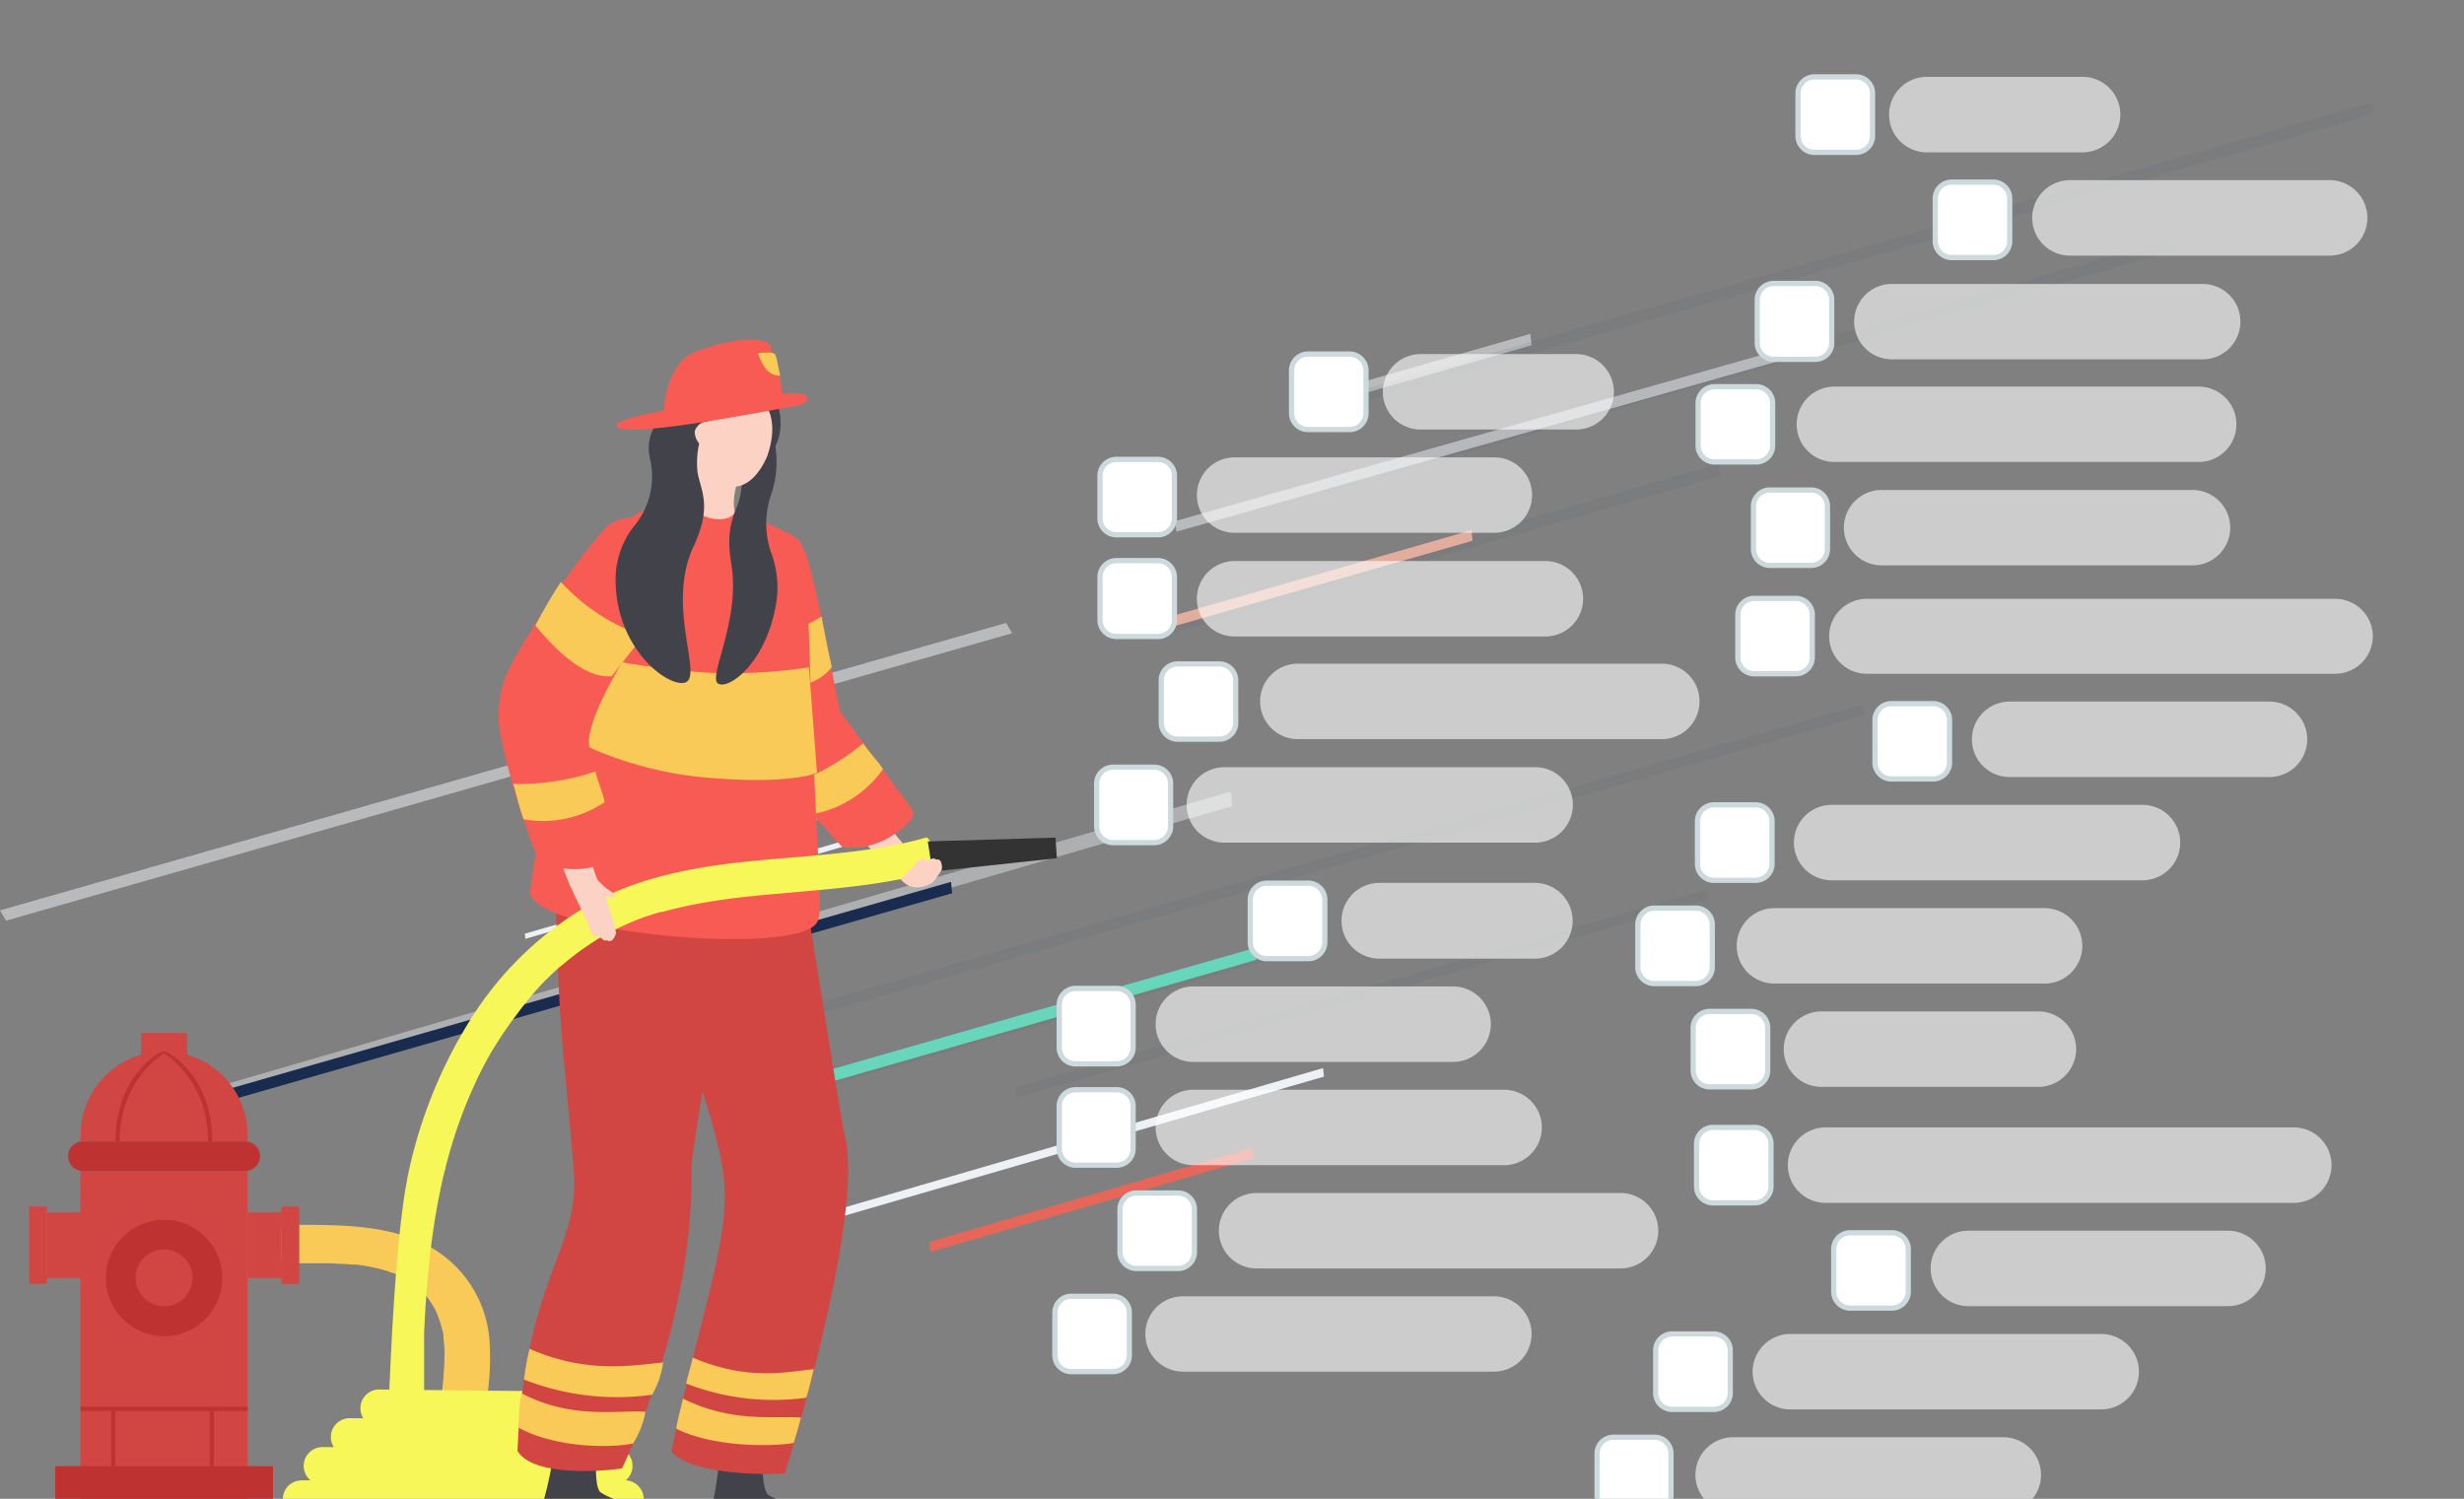<?xml version="1.0" encoding="UTF-8"?> <svg xmlns="http://www.w3.org/2000/svg" viewBox="0 0 240 146"><rect x="0" y="0" width="240" height="146" fill="#808080" stroke="none"/><defs><style>.cls-1{isolation:isolate;}.cls-2{fill:#545d6b;opacity:0.1;}.cls-10,.cls-2,.cls-3,.cls-4,.cls-5,.cls-6,.cls-7,.cls-8,.cls-9{fill-rule:evenodd;}.cls-3{fill:#67d6ba;}.cls-4,.cls-5,.cls-6,.cls-9{fill:#edf0f4;}.cls-5{opacity:0.42;}.cls-6{opacity:0.52;mix-blend-mode:overlay;}.cls-7{fill:#e2ad9d;}.cls-8{fill:#e6665a;}.cls-9{opacity:0.23;}.cls-10{fill:#192b4f;}.cls-11,.cls-12{fill:#fff;}.cls-11{stroke:#ccd9dd;stroke-miterlimit:10;stroke-width:0.51px;}.cls-12{opacity:0.6;}.cls-13{fill:#f9ca58;}.cls-14{fill:#f7f759;}.cls-15{fill:#4c000d;}.cls-16{fill:#d14542;}.cls-17{fill:#bf3232;}.cls-18{fill:#42434a;}.cls-19{fill:#fcd2c5;}.cls-20{fill:#f75b53;}.cls-21{fill:#333;}</style></defs><g class="cls-1"><g id="Layer_1" data-name="Layer 1"><polygon class="cls-2" points="55.99 105.56 181.63 69.63 181.52 68.57 55.88 104.5 55.99 105.56"></polygon><polygon class="cls-2" points="127.25 91.42 80.92 104.67 81.03 105.68 127.35 92.43 127.25 91.42"></polygon><polygon class="cls-3" points="79.97 105.66 122.37 93.5 122.25 92.33 79.85 104.49 79.97 105.66"></polygon><polygon class="cls-2" points="98.98 106.94 166.44 87.6 166.33 86.63 98.88 105.97 98.98 106.94"></polygon><polygon class="cls-4" points="71.3 121.6 128.96 104.87 128.87 104.04 71.22 120.83 71.3 121.6"></polygon><polygon class="cls-5" points="21.66 107.06 120.03 78.52 119.88 77.11 21.52 105.75 21.66 107.06"></polygon><polygon class="cls-4" points="51.17 91.45 83.77 81.99 83.71 81.46 51.12 90.95 51.17 91.45"></polygon><polygon class="cls-2" points="113.03 62.03 167.52 46.4 167.4 45.2 112.9 60.83 113.03 62.03"></polygon><polygon class="cls-6" points="128.8 39.48 149.18 33.63 149.06 32.52 128.68 38.36 128.8 39.48"></polygon><polygon class="cls-7" points="112.96 61.4 143.43 52.67 143.32 51.65 112.85 60.38 112.96 61.4"></polygon><polygon class="cls-2" points="128.52 48.12 211.88 24.42 211.76 23.22 128.4 46.92 128.52 48.12"></polygon><polygon class="cls-2" points="128.64 40.29 231.12 11.15 231 10 128.52 39.14 128.64 40.29"></polygon><polygon class="cls-6" points="114.58 51.79 173.91 34.98 173.8 33.95 114.47 50.76 114.58 51.79"></polygon><path class="cls-6" d="M98,60.68l-98,28,.59,1,98-28Z"></path><polygon class="cls-8" points="90.61 121.96 122.08 112.83 121.98 111.81 90.5 120.98 90.61 121.96"></polygon><polygon class="cls-9" points="58.5 86.01 84.24 78.54 84.13 77.53 58.4 85.02 58.5 86.01"></polygon><polygon class="cls-10" points="20.69 107.67 92.74 87.01 92.63 85.9 20.58 106.56 20.69 107.67"></polygon><path class="cls-11" d="M131.46,41.84H127.4a1.6,1.6,0,0,1-1.6-1.6V36.09a1.6,1.6,0,0,1,1.6-1.6h4.06a1.6,1.6,0,0,1,1.59,1.6v4.15A1.59,1.59,0,0,1,131.46,41.84Z"></path><path class="cls-11" d="M112.79,52.09h-4.05a1.59,1.59,0,0,1-1.6-1.59V46.34a1.59,1.59,0,0,1,1.6-1.59h4.05a1.59,1.59,0,0,1,1.6,1.59V50.5A1.6,1.6,0,0,1,112.79,52.09Z"></path><path class="cls-11" d="M112.79,62h-4.05a1.6,1.6,0,0,1-1.6-1.6V56.21a1.6,1.6,0,0,1,1.6-1.6h4.05a1.6,1.6,0,0,1,1.6,1.6v4.15A1.6,1.6,0,0,1,112.79,62Z"></path><path class="cls-11" d="M118.76,72h-4.05a1.6,1.6,0,0,1-1.6-1.6V66.27a1.6,1.6,0,0,1,1.6-1.6h4.05a1.6,1.6,0,0,1,1.6,1.6v4.15A1.59,1.59,0,0,1,118.76,72Z"></path><path class="cls-11" d="M112.42,82.08h-4a1.6,1.6,0,0,1-1.6-1.6V76.33a1.6,1.6,0,0,1,1.6-1.6h4a1.6,1.6,0,0,1,1.6,1.6v4.15A1.6,1.6,0,0,1,112.42,82.08Z"></path><path class="cls-12" d="M120.26,51.9h25.29a3.68,3.68,0,0,0,3.68-3.67h0a3.68,3.68,0,0,0-3.68-3.68H120.26a3.68,3.68,0,0,0-3.68,3.68h0A3.67,3.67,0,0,0,120.26,51.9Z"></path><path class="cls-12" d="M126.42,72h35.44a3.68,3.68,0,0,0,3.68-3.68h0a3.67,3.67,0,0,0-3.68-3.67H126.42a3.67,3.67,0,0,0-3.68,3.67h0A3.68,3.68,0,0,0,126.42,72Z"></path><path class="cls-12" d="M138.38,41.84h15.13a3.68,3.68,0,0,0,3.69-3.67h0a3.69,3.69,0,0,0-3.69-3.68H138.38a3.69,3.69,0,0,0-3.69,3.68h0A3.68,3.68,0,0,0,138.38,41.84Z"></path><path class="cls-12" d="M120.26,62h30.26a3.68,3.68,0,0,0,3.68-3.67h0a3.68,3.68,0,0,0-3.68-3.68H120.26a3.68,3.68,0,0,0-3.68,3.68h0A3.67,3.67,0,0,0,120.26,62Z"></path><path class="cls-12" d="M119.26,82.08h30.26a3.68,3.68,0,0,0,3.68-3.68h0a3.67,3.67,0,0,0-3.68-3.67H119.26a3.68,3.68,0,0,0-3.68,3.67h0A3.68,3.68,0,0,0,119.26,82.08Z"></path><path class="cls-11" d="M180.79,14.84h-4.06a1.6,1.6,0,0,1-1.6-1.6V9.09a1.6,1.6,0,0,1,1.6-1.6h4.06a1.6,1.6,0,0,1,1.6,1.6v4.15A1.6,1.6,0,0,1,180.79,14.84Z"></path><path class="cls-11" d="M194.16,25.09H190.1a1.6,1.6,0,0,1-1.6-1.6V19.34a1.6,1.6,0,0,1,1.6-1.6h4.06a1.6,1.6,0,0,1,1.59,1.6v4.15A1.59,1.59,0,0,1,194.16,25.09Z"></path><path class="cls-11" d="M176.82,35h-4.06a1.6,1.6,0,0,1-1.6-1.59V29.2a1.6,1.6,0,0,1,1.6-1.59h4.06a1.59,1.59,0,0,1,1.59,1.59v4.16A1.58,1.58,0,0,1,176.82,35Z"></path><path class="cls-11" d="M171.05,45H167a1.6,1.6,0,0,1-1.6-1.59V39.26a1.6,1.6,0,0,1,1.6-1.59h4.06a1.6,1.6,0,0,1,1.6,1.59v4.16A1.6,1.6,0,0,1,171.05,45Z"></path><path class="cls-11" d="M176.45,55.07h-4.06a1.6,1.6,0,0,1-1.6-1.59V49.32a1.6,1.6,0,0,1,1.6-1.59h4.06A1.59,1.59,0,0,1,178,49.32v4.16A1.58,1.58,0,0,1,176.45,55.07Z"></path><path class="cls-12" d="M201.62,24.9h25.29a3.68,3.68,0,0,0,3.68-3.68h0a3.68,3.68,0,0,0-3.68-3.67H201.62a3.68,3.68,0,0,0-3.68,3.67h0A3.68,3.68,0,0,0,201.62,24.9Z"></path><path class="cls-12" d="M178.7,45h35.45a3.67,3.67,0,0,0,3.68-3.67h0a3.67,3.67,0,0,0-3.68-3.67H178.7A3.67,3.67,0,0,0,175,41.34h0A3.67,3.67,0,0,0,178.7,45Z"></path><path class="cls-12" d="M187.71,14.84h15.13a3.69,3.69,0,0,0,3.69-3.68h0a3.68,3.68,0,0,0-3.69-3.67H187.71A3.67,3.67,0,0,0,184,11.16h0A3.68,3.68,0,0,0,187.71,14.84Z"></path><path class="cls-12" d="M184.28,35h30.26a3.67,3.67,0,0,0,3.68-3.67h0a3.67,3.67,0,0,0-3.68-3.67H184.28a3.67,3.67,0,0,0-3.68,3.67h0A3.67,3.67,0,0,0,184.28,35Z"></path><path class="cls-12" d="M183.28,55.07h30.27a3.67,3.67,0,0,0,3.68-3.67h0a3.67,3.67,0,0,0-3.68-3.67H183.28a3.67,3.67,0,0,0-3.68,3.67h0A3.67,3.67,0,0,0,183.28,55.07Z"></path><path class="cls-11" d="M174.92,65.63h-4.06A1.59,1.59,0,0,1,169.27,64V59.88a1.59,1.59,0,0,1,1.59-1.59h4.06a1.6,1.6,0,0,1,1.6,1.59V64A1.6,1.6,0,0,1,174.92,65.63Z"></path><path class="cls-11" d="M188.29,75.88h-4.06a1.6,1.6,0,0,1-1.6-1.59V70.13a1.6,1.6,0,0,1,1.6-1.59h4.06a1.6,1.6,0,0,1,1.6,1.59v4.16A1.6,1.6,0,0,1,188.29,75.88Z"></path><path class="cls-11" d="M171,85.75h-4.06a1.6,1.6,0,0,1-1.6-1.6V80a1.6,1.6,0,0,1,1.6-1.6H171a1.6,1.6,0,0,1,1.6,1.6v4.15A1.6,1.6,0,0,1,171,85.75Z"></path><path class="cls-11" d="M165.18,95.81h-4.05a1.6,1.6,0,0,1-1.6-1.6V90.06a1.6,1.6,0,0,1,1.6-1.6h4.05a1.6,1.6,0,0,1,1.6,1.6v4.15A1.6,1.6,0,0,1,165.18,95.81Z"></path><path class="cls-11" d="M170.58,105.87h-4.06a1.6,1.6,0,0,1-1.6-1.6v-4.15a1.6,1.6,0,0,1,1.6-1.6h4.06a1.6,1.6,0,0,1,1.6,1.6v4.15A1.6,1.6,0,0,1,170.58,105.87Z"></path><path class="cls-12" d="M195.75,75.69H221A3.68,3.68,0,0,0,224.73,72h0A3.69,3.69,0,0,0,221,68.34H195.75A3.68,3.68,0,0,0,192.07,72h0A3.67,3.67,0,0,0,195.75,75.69Z"></path><path class="cls-12" d="M172.84,95.81h26.3a3.67,3.67,0,0,0,3.68-3.67h0a3.68,3.68,0,0,0-3.68-3.68h-26.3a3.68,3.68,0,0,0-3.68,3.68h0A3.67,3.67,0,0,0,172.84,95.81Z"></path><path class="cls-12" d="M181.84,65.63h45.6A3.67,3.67,0,0,0,231.12,62h0a3.67,3.67,0,0,0-3.68-3.67h-45.6A3.67,3.67,0,0,0,178.16,62h0A3.67,3.67,0,0,0,181.84,65.63Z"></path><path class="cls-12" d="M178.41,85.75h30.27a3.68,3.68,0,0,0,3.68-3.67h0a3.68,3.68,0,0,0-3.68-3.68H178.41a3.68,3.68,0,0,0-3.68,3.68h0A3.68,3.68,0,0,0,178.41,85.75Z"></path><path class="cls-12" d="M177.42,105.87h21.12a3.68,3.68,0,0,0,3.68-3.67h0a3.68,3.68,0,0,0-3.68-3.68H177.42a3.68,3.68,0,0,0-3.68,3.68h0A3.67,3.67,0,0,0,177.42,105.87Z"></path><path class="cls-11" d="M127.44,93.38h-4.06a1.6,1.6,0,0,1-1.6-1.6V87.63a1.6,1.6,0,0,1,1.6-1.6h4.06a1.6,1.6,0,0,1,1.6,1.6v4.15A1.6,1.6,0,0,1,127.44,93.38Z"></path><path class="cls-11" d="M108.77,103.63h-4a1.59,1.59,0,0,1-1.6-1.6V97.88a1.6,1.6,0,0,1,1.6-1.6h4a1.6,1.6,0,0,1,1.6,1.6V102A1.6,1.6,0,0,1,108.77,103.63Z"></path><path class="cls-11" d="M108.77,113.5h-4a1.6,1.6,0,0,1-1.6-1.6v-4.15a1.59,1.59,0,0,1,1.6-1.6h4a1.59,1.59,0,0,1,1.6,1.6v4.15A1.6,1.6,0,0,1,108.77,113.5Z"></path><path class="cls-11" d="M114.75,123.56h-4.06a1.6,1.6,0,0,1-1.6-1.6v-4.15a1.59,1.59,0,0,1,1.6-1.6h4.06a1.59,1.59,0,0,1,1.59,1.6V122A1.59,1.59,0,0,1,114.75,123.56Z"></path><path class="cls-11" d="M108.4,133.61h-4.05a1.59,1.59,0,0,1-1.6-1.59v-4.16a1.59,1.59,0,0,1,1.6-1.59h4.05a1.59,1.59,0,0,1,1.6,1.59V132A1.59,1.59,0,0,1,108.4,133.61Z"></path><path class="cls-12" d="M116.24,103.44h25.29a3.68,3.68,0,0,0,3.68-3.68h0a3.68,3.68,0,0,0-3.68-3.67H116.24a3.67,3.67,0,0,0-3.68,3.67h0A3.68,3.68,0,0,0,116.24,103.44Z"></path><path class="cls-12" d="M122.4,123.56h35.44a3.68,3.68,0,0,0,3.68-3.68h0a3.67,3.67,0,0,0-3.68-3.67H122.4a3.67,3.67,0,0,0-3.68,3.67h0A3.68,3.68,0,0,0,122.4,123.56Z"></path><path class="cls-12" d="M134.36,93.38h15.13a3.68,3.68,0,0,0,3.69-3.67h0A3.69,3.69,0,0,0,149.49,86H134.36a3.69,3.69,0,0,0-3.69,3.68h0A3.68,3.68,0,0,0,134.36,93.38Z"></path><path class="cls-12" d="M116.24,113.5H146.5a3.68,3.68,0,0,0,3.68-3.68h0a3.68,3.68,0,0,0-3.68-3.67H116.24a3.67,3.67,0,0,0-3.68,3.67h0A3.68,3.68,0,0,0,116.24,113.5Z"></path><path class="cls-12" d="M115.24,133.61H145.5a3.67,3.67,0,0,0,3.68-3.67h0a3.67,3.67,0,0,0-3.68-3.67H115.24a3.67,3.67,0,0,0-3.68,3.67h0A3.67,3.67,0,0,0,115.24,133.61Z"></path><path class="cls-11" d="M170.9,117.17h-4.06a1.6,1.6,0,0,1-1.59-1.6v-4.15a1.6,1.6,0,0,1,1.59-1.6h4.06a1.6,1.6,0,0,1,1.6,1.6v4.15A1.6,1.6,0,0,1,170.9,117.17Z"></path><path class="cls-11" d="M184.27,127.42h-4.06a1.6,1.6,0,0,1-1.6-1.59v-4.16a1.6,1.6,0,0,1,1.6-1.59h4.06a1.6,1.6,0,0,1,1.6,1.59v4.16A1.6,1.6,0,0,1,184.27,127.42Z"></path><path class="cls-11" d="M166.93,137.29h-4.06a1.6,1.6,0,0,1-1.6-1.6v-4.15a1.6,1.6,0,0,1,1.6-1.6h4.06a1.6,1.6,0,0,1,1.6,1.6v4.15A1.6,1.6,0,0,1,166.93,137.29Z"></path><path class="cls-11" d="M161.16,147.35h-4a1.6,1.6,0,0,1-1.6-1.6V141.6a1.59,1.59,0,0,1,1.6-1.6h4a1.59,1.59,0,0,1,1.6,1.6v4.15A1.6,1.6,0,0,1,161.16,147.35Z"></path><path class="cls-12" d="M191.73,127.23H217a3.68,3.68,0,0,0,3.69-3.67h0a3.69,3.69,0,0,0-3.69-3.68H191.73a3.68,3.68,0,0,0-3.68,3.68h0A3.68,3.68,0,0,0,191.73,127.23Z"></path><path class="cls-12" d="M168.82,147.35h26.3a3.68,3.68,0,0,0,3.68-3.68h0a3.67,3.67,0,0,0-3.68-3.67h-26.3a3.67,3.67,0,0,0-3.68,3.67h0A3.68,3.68,0,0,0,168.82,147.35Z"></path><path class="cls-12" d="M177.82,117.17h45.6a3.68,3.68,0,0,0,3.68-3.67h0a3.68,3.68,0,0,0-3.68-3.68h-45.6a3.68,3.68,0,0,0-3.68,3.68h0A3.68,3.68,0,0,0,177.82,117.17Z"></path><path class="cls-12" d="M174.39,137.29h30.27a3.68,3.68,0,0,0,3.68-3.68h0a3.68,3.68,0,0,0-3.68-3.67H174.39a3.68,3.68,0,0,0-3.68,3.67h0A3.68,3.68,0,0,0,174.39,137.29Z"></path><path class="cls-13" d="M28.81,119.31c4.16,0,8.61,0,12.33,1.76a11.42,11.42,0,0,1,6.53,9.4,26.08,26.08,0,0,1-.44,6.88A2.12,2.12,0,0,1,45,139.17c-1.08,0-2.38-.81-2.22-1.82a33.05,33.05,0,0,0,.52-5.6,12.44,12.44,0,0,0-.1-1.37l0-.3c0,.36,0,.08,0,0s-.09-.42-.15-.64a8.72,8.72,0,0,0-.34-1.1l-.18-.47-.14-.3c-.07-.15-.09-.18,0,0-.19-.34-.39-.68-.62-1-.12-.16-.24-.32-.37-.47s-.11-.13-.17-.2c-.34-.41.17.13-.06-.08s-.61-.56-1-.81c-.1-.08-.55-.38-.21-.17-.2-.12-.4-.24-.61-.35-.37-.19-.75-.36-1.14-.52-.15,0-.51-.17-.15-.06l-.7-.21a20,20,0,0,0-2.67-.52l-.29,0c.48,0,0,0-.08,0l-.77-.06c-.52,0-1-.06-1.56-.07-1.06,0-2.13,0-3.2,0s-2.28-.85-2.22-1.83a2.08,2.08,0,0,1,2.22-1.82Z"></path><path class="cls-14" d="M56.59,139.17,37.07,139a1.83,1.83,0,1,1,0-3.65l19.52.21a1.83,1.83,0,0,1,0,3.66Z"></path><path class="cls-14" d="M58.19,141.8h-24a1.83,1.83,0,1,1,0-3.65h24A1.85,1.85,0,0,1,60,140a1.87,1.87,0,0,1-1.83,1.83Z"></path><path class="cls-14" d="M59.78,144.62H31.41a1.83,1.83,0,1,1,0-3.66H59.78a1.83,1.83,0,1,1,0,3.66Z"></path><path class="cls-14" d="M60.87,147.86H29.38a1.83,1.83,0,1,1,0-3.66H60.87a1.83,1.83,0,0,1,0,3.66Z"></path><path class="cls-15" d="M72.91,86.92l-.4-.06C73.65,79.68,74.6,72,73.9,64.33c-.75-8.29-3.45-15.49-7.8-20.82l.32-.26c4.39,5.4,7.12,12.68,7.89,21C75,72,74.05,79.72,72.91,86.92Z"></path><rect class="cls-16" x="7.84" y="114.06" width="16.28" height="33.8" transform="translate(31.96 261.92) rotate(-180)"></rect><rect class="cls-16" x="13.74" y="100.64" width="4.47" height="3.6" transform="translate(31.96 204.87) rotate(-180)"></rect><rect class="cls-16" x="27.43" y="117.53" width="1.72" height="7.52" transform="translate(56.58 242.59) rotate(-180)"></rect><rect class="cls-16" x="24.12" y="118.11" width="3.31" height="6.37" transform="translate(51.56 242.59) rotate(-180)"></rect><rect class="cls-16" x="2.84" y="117.53" width="1.72" height="7.52"></rect><rect class="cls-16" x="4.55" y="118.11" width="3.31" height="6.37"></rect><path class="cls-16" d="M7.84,111.19H24.12v-.64A8.14,8.14,0,0,0,16,102.43h0a8.13,8.13,0,0,0-8.14,8.12Z"></path><path class="cls-17" d="M8.07,114.06H23.89a1.44,1.44,0,0,0,1.44-1.43h0a1.44,1.44,0,0,0-1.44-1.44H8.07a1.44,1.44,0,0,0-1.44,1.44h0A1.44,1.44,0,0,0,8.07,114.06Z"></path><rect class="cls-17" x="5.37" y="142.81" width="21.21" height="5.04" transform="translate(31.96 290.67) rotate(-180)"></rect><path class="cls-17" d="M10.31,124.48A5.67,5.67,0,1,0,16,118.82,5.67,5.67,0,0,0,10.31,124.48Zm2.9,0A2.77,2.77,0,1,1,16,127.24,2.77,2.77,0,0,1,13.21,124.48Z"></path><rect class="cls-17" x="7.84" y="137.03" width="16.28" height="0.41"></rect><rect class="cls-17" x="20.41" y="137.23" width="0.41" height="5.58"></rect><rect class="cls-17" x="10.83" y="137.23" width="0.41" height="5.58"></rect><path class="cls-17" d="M20.26,111.19h.41c0-6.64-4.46-8.73-4.51-8.75H15.7S20.26,104.82,20.26,111.19Z"></path><path class="cls-17" d="M11.66,111.19h-.4c0-6.64,4.46-8.73,4.5-8.75h.47S11.66,104.82,11.66,111.19Z"></path><path class="cls-18" d="M78.12,146.43a6.38,6.38,0,0,1-3.25-.78c-.84-.62-.61-4.9-.46-5.72a15.23,15.23,0,0,0-1.62.7,2.73,2.73,0,0,0-.12,1,10.1,10.1,0,0,1-2.57,0,37.37,37.37,0,0,1-.72,5,1.3,1.3,0,0,0,.1,1.2,2.54,2.54,0,0,0,2.26.67c1.3,0,5.6,0,7.46,0a.72.72,0,0,0,.79-.78C80,147.31,79.66,146.43,78.12,146.43Z"></path><path class="cls-18" d="M61.71,146.37a6.39,6.39,0,0,1-3.21-1c-.8-.67-.32-4.93-.12-5.74-.42,0-1.24.52-1.66.6a2.72,2.72,0,0,0-.18,1A10.24,10.24,0,0,1,54,141,37,37,0,0,1,53,146a1.32,1.32,0,0,0,0,1.2,2.57,2.57,0,0,0,2.22.8l7.44.45a.71.71,0,0,0,.84-.73C63.52,147.35,63.24,146.46,61.71,146.37Z"></path><path class="cls-19" d="M90.14,83.21c0,.25-1.17.26-1.39.13-.43-.46-.16-.72-.63-1.09a5.41,5.41,0,0,0,1.51.57C89.92,82.86,90.25,82.83,90.14,83.21Z"></path><path class="cls-19" d="M77.87,52.75c.91,2.82,1.37,12.34,2.46,16.86,1.35,5.54-3,4.49-4,3-2.5-4.08-7.42-16.44-5.44-18C71.79,54,77.71,52.24,77.87,52.75Z"></path><path class="cls-19" d="M77.82,66a1.76,1.76,0,0,1,.44.41c1.9,2.58,7.26,13.32,9.66,15.69a10.27,10.27,0,0,0-2.1,1.69c-3.88-4-12.41-15-11.32-16.89A2.17,2.17,0,0,1,77.82,66Z"></path><path class="cls-20" d="M74,72c-2-5-4.6-14.89-4.31-16.52.74-4.21,6.58-4.83,8.23-2.7,1.28,1.65,3,12.51,4,16.94A15.54,15.54,0,0,1,74,72Z"></path><path class="cls-20" d="M72.65,66a10.31,10.31,0,0,0,1.68,6.72,68.56,68.56,0,0,0,7.74,9.82,7.46,7.46,0,0,0,5-1.25c2.62-1.68,1.75-2.49,1.75-2.49l-8.11-11-7.23-6.47A12.93,12.93,0,0,1,72.65,66Z"></path><path class="cls-13" d="M70.78,62.79c.55,1.72,1.11,3.34,1.65,4.64,3,0,7.08-.29,8.59-2.48-.3-1.25-.64-3-1-4.89A19.14,19.14,0,0,1,70.78,62.79Z"></path><path class="cls-13" d="M77,76.43c.62.86,1.6,2.26,2.17,2.87A10.7,10.7,0,0,0,86,74.92c-.37-.65-1.09-1.32-1.93-2.51A23,23,0,0,1,77,76.43Z"></path><path class="cls-16" d="M54.33,75.47c-.67,21.24.8,28.15,1.57,38.75.56,7.53-4.77,10.27-5.5,27.1,1.65,2.86,10.17,1.8,10.2,1.69s7.05-14.29,6.75-29.39c0-2,5.67-33.92,5.59-35.38C71.35,78.84,58.94,76.2,54.33,75.47Z"></path><path class="cls-16" d="M61.4,77.23c2.64,21.09,6.28,24.59,8.69,35,1.72,7.35-1.25,12.77-4.7,29.14,2.07,2.57,11,2.25,11.06,2.14s7.8-24.93,5.85-32.87c-.47-1.89-3.24-20-3.55-21.47C77.28,90,66.07,77.24,61.4,77.23Z"></path><path class="cls-20" d="M56.7,58.37c1.28-3.88,3.43-8,6.69-8.91,1.09-.31,2.8-1,2.8-1s2.27,1.82,3.77,2a2.74,2.74,0,0,0,1.86-.68,41.64,41.64,0,0,1,4.31,1.84c2.55,1.84,2.5,4.93,2.58,7.49.75,25.55,1.59,29.29.89,30.7C77.87,93.27,51,90.93,51.65,86.65,53.74,72.39,56.31,59.56,56.7,58.37Z"></path><path class="cls-14" d="M50.34,98.81a36.47,36.47,0,0,0-2.07,3c-.16.25-.31.5-.46.75l-.22.38,0,0-.07.14c-.3.53-.58,1.08-.85,1.62a45.84,45.84,0,0,0-2.91,7.67c-.1.34-.19.68-.28,1,0,.05-.07.28-.08.31,0,.18-.09.37-.13.55-.18.72-.33,1.45-.48,2.18-.3,1.49-.54,3-.74,4.5-.39,3-.61,6-.74,8.95,0,.09,0,5.86,0,6l-3.39-.38c.23-5.44.75-16.55,2-21.85a46.17,46.17,0,0,1,6.54-15.3A33.08,33.08,0,0,1,57.63,88c4.72-2.61,10.12-3.57,15.43-4.11s10.77-.71,16-2l.92-.24.22-.07s-.23.08,0,0,.54.76.72.71c.85-.27,1.65-.67,2,.25a1.43,1.43,0,0,1-.83,2c-5.18,1.63-10.57,2-16,2.49-2.62.22-5.24.48-7.83.95-1.28.23-2.54.53-3.8.86h0l-.16,0-.45.14-1,.32c-.61.22-1.22.46-1.82.73s-1.1.51-1.63.79c-.26.13-.51.27-.77.42l-.37.22c.28-.16-.09,0-.18.11a27.52,27.52,0,0,0-2.93,2.11c-.48.39-1,.8-1.42,1.23l-.62.6-.31.31h0l-.14.16A32.71,32.71,0,0,0,50.34,98.81Z"></path><polygon class="cls-21" points="102.81 81.59 90.37 81.96 90.83 84.9 102.94 83.6 102.81 81.59"></polygon><path class="cls-19" d="M59.8,87.37c-.14.21-1.19-.18-1.35-.38-.23-.59.11-.73-.19-1.25a5.21,5.21,0,0,0,1.21,1.08C59.72,87,60,87.05,59.8,87.37Z"></path><path class="cls-19" d="M58,85.35A11.87,11.87,0,0,1,58.85,87c.29.69.76,2.31.79,2.43A8.7,8.7,0,0,1,60,90.88a1.43,1.43,0,0,1-.42.74.43.43,0,0,1-.48-.05c-.26.26-.77-.51-.82-.43-.2.31-.7.13-1-1.15,0-.08-1.47-3-1.85-4A13.5,13.5,0,0,1,58,85.35Z"></path><path class="cls-19" d="M66.89,55.58c-1.57,2.51-8.55,9-11.29,12.78-3.37,4.6-5.39.62-4.82-1.11C52.28,62.71,58.54,51,61,51.51,62,51.74,67.17,55.13,66.89,55.58Z"></path><path class="cls-19" d="M54.49,66.87a1.94,1.94,0,0,1,.26.55c.85,3.08,2,15,3.38,18.1a10.81,10.81,0,0,0-2.57.82c-2.19-5.09-6.21-18.4-4.49-19.81A2.16,2.16,0,0,1,54.49,66.87Z"></path><path class="cls-20" d="M49.66,65c2.48-4.78,8.41-13.13,9.85-14,3.69-2.15,7.94,1.88,7.38,4.52-.43,2-7.64,10.37-10.35,14A15.49,15.49,0,0,1,49.66,65Z"></path><path class="cls-20" d="M49.66,65a10.28,10.28,0,0,0-.84,6.88A68.05,68.05,0,0,0,52.5,83.84a7.49,7.49,0,0,0,5.13.63c3-.64,2.52-1.7,2.52-1.7L56.54,69.59,52.11,61A12.74,12.74,0,0,1,49.66,65Z"></path><path class="cls-13" d="M54.63,56.68c-1,1.53-1.83,3-2.48,4.26,1.92,2.32,4.8,5.19,7.44,4.93.77-1,1.88-2.42,3.1-3.93A19.18,19.18,0,0,1,54.63,56.68Z"></path><path class="cls-13" d="M50,76.35c.28,1,.69,2.68,1,3.46a10.81,10.81,0,0,0,7.89-1.67c-.11-.74-.54-1.63-.9-3A22.88,22.88,0,0,1,50,76.35Z"></path><path class="cls-13" d="M57.42,72.81a35.92,35.92,0,0,0,12.26,3c7.35.58,9.9-.52,9.9-.52L78.79,65a49.68,49.68,0,0,1-10.18.51c-4.72-.37-8-1-8-1S56.86,70.51,57.42,72.81Z"></path><path class="cls-19" d="M72.23,45.32c0,.26-1.07,3-.66,4.53-.46,1.36-4.33.83-5.06-1.67.53-.61,1.4-4.13,1.39-5.44C68.19,43,71.26,45.33,72.23,45.32Z"></path><path class="cls-18" d="M71.24,55c-.63-3.79.37-4.85.79-6.4A10.61,10.61,0,0,0,72,43.64s2.62-2.37,3.35-1a9.78,9.78,0,0,1-.21,5.44,8.67,8.67,0,0,0,.06,6,9.67,9.67,0,0,1,.39,4.75c-1,5.85-4.68,8.41-5.66,7.75S72.13,60.41,71.24,55Z"></path><path class="cls-19" d="M72.36,38.35c1.77.13,3.08,1,3.24,2.73.06.61-.94,5.91-3.9,6.32-1.26.18-3.29-2.2-3.19-3.62,0,0,.13-1.93.14-2A3.73,3.73,0,0,1,72.36,38.35Z"></path><path class="cls-18" d="M63.3,44.65c-.74-3.35,2.34-5.29,4.36-7.15s2.86-2.7,4.16-2c1.62.88,1.62,1.2,1.62,1.2a3.31,3.31,0,0,0,1.09,1c1.93,1.32,2,5.39.23,6.66,1.59-4.84-1.44-6-1.44-6a5.61,5.61,0,0,0-3.39,1.15,8.67,8.67,0,0,0-2,6.39c.26,1.83,1.52,3.26-.38,7.33-2.72,5.84,1,12.72-.83,13.26-1.66.48-6.74-3.29-6.76-10a8.38,8.38,0,0,1,1.77-5.2A7.53,7.53,0,0,0,63.3,44.65Z"></path><path class="cls-19" d="M68.82,41.11a1.58,1.58,0,0,1,.74.38,22.32,22.32,0,0,1-1.11,2,1.71,1.71,0,0,1-.78-1.45C67.76,41.58,68.34,41,68.82,41.11Z"></path><path class="cls-20" d="M74.93,33.58c-1.1-1.27-6.36.16-7.81,1S64.73,38,64.71,39.63A1.51,1.51,0,0,0,65.26,41c.58.36,1.31,0,1.92-.32a12,12,0,0,1,8.8-.87A7.91,7.91,0,0,0,76.16,38c-.13-.56-.08-1.46-.46-1.86C74.87,35.28,75.46,34.2,74.93,33.58Z"></path><path class="cls-20" d="M77.29,39.59c.65-.1,1.48-.37,1.32-.84s-.92-.48-1.51-.46c-3.82.08-7.75.18-11.17,1.3-2.41.79-4.6.91-5.9,1.73C59.77,43.07,75,39.92,77.29,39.59Z"></path><path class="cls-13" d="M73.83,34.39a5.22,5.22,0,0,0,.73,1.5,1.72,1.72,0,0,0,1.44.7l-.23-1a5,5,0,0,0-.23-1C75.36,34.19,74.23,34.39,73.83,34.39Z"></path><path class="cls-13" d="M50.79,135.71a17.53,17.53,0,0,0-.26,3.37c3.58,1.94,8.78,2,11.14,1.53a9.31,9.31,0,0,0,1.21-3.09C60.21,137.32,55.71,138.31,50.79,135.71Z"></path><path class="cls-13" d="M51.58,131.38a23.59,23.59,0,0,0-.54,3,24.79,24.79,0,0,0,12.48,1.48,8.55,8.55,0,0,0,1.07-3.15C61.67,133,57.15,133.85,51.58,131.38Z"></path><path class="cls-13" d="M66.53,136.24c-.26,1-.59,2.33-.67,2.92,3.45,1.78,9.17,1.79,11.45,1.4.19-.63.4-1.28.71-2.48C75.44,137.89,71.28,138.63,66.53,136.24Z"></path><path class="cls-13" d="M67.48,132.25c-.22.94-.54,1.93-.64,2.52a23.5,23.5,0,0,0,11.69,1.38c.24-.68.46-1.7.74-2.78C76.45,133.65,72.86,134.52,67.48,132.25Z"></path><path class="cls-19" d="M90.89,85.91a9.8,9.8,0,0,0,.84-1.2,1.39,1.39,0,0,0-.12-.84.42.42,0,0,0-.46-.13c-.16-.34-.91.2-.93.11-.08-.37-.6-.37-1.37.7a13.18,13.18,0,0,0-1.12,1.09C89,87.19,90.82,86,90.89,85.91Z"></path></g></g></svg> 